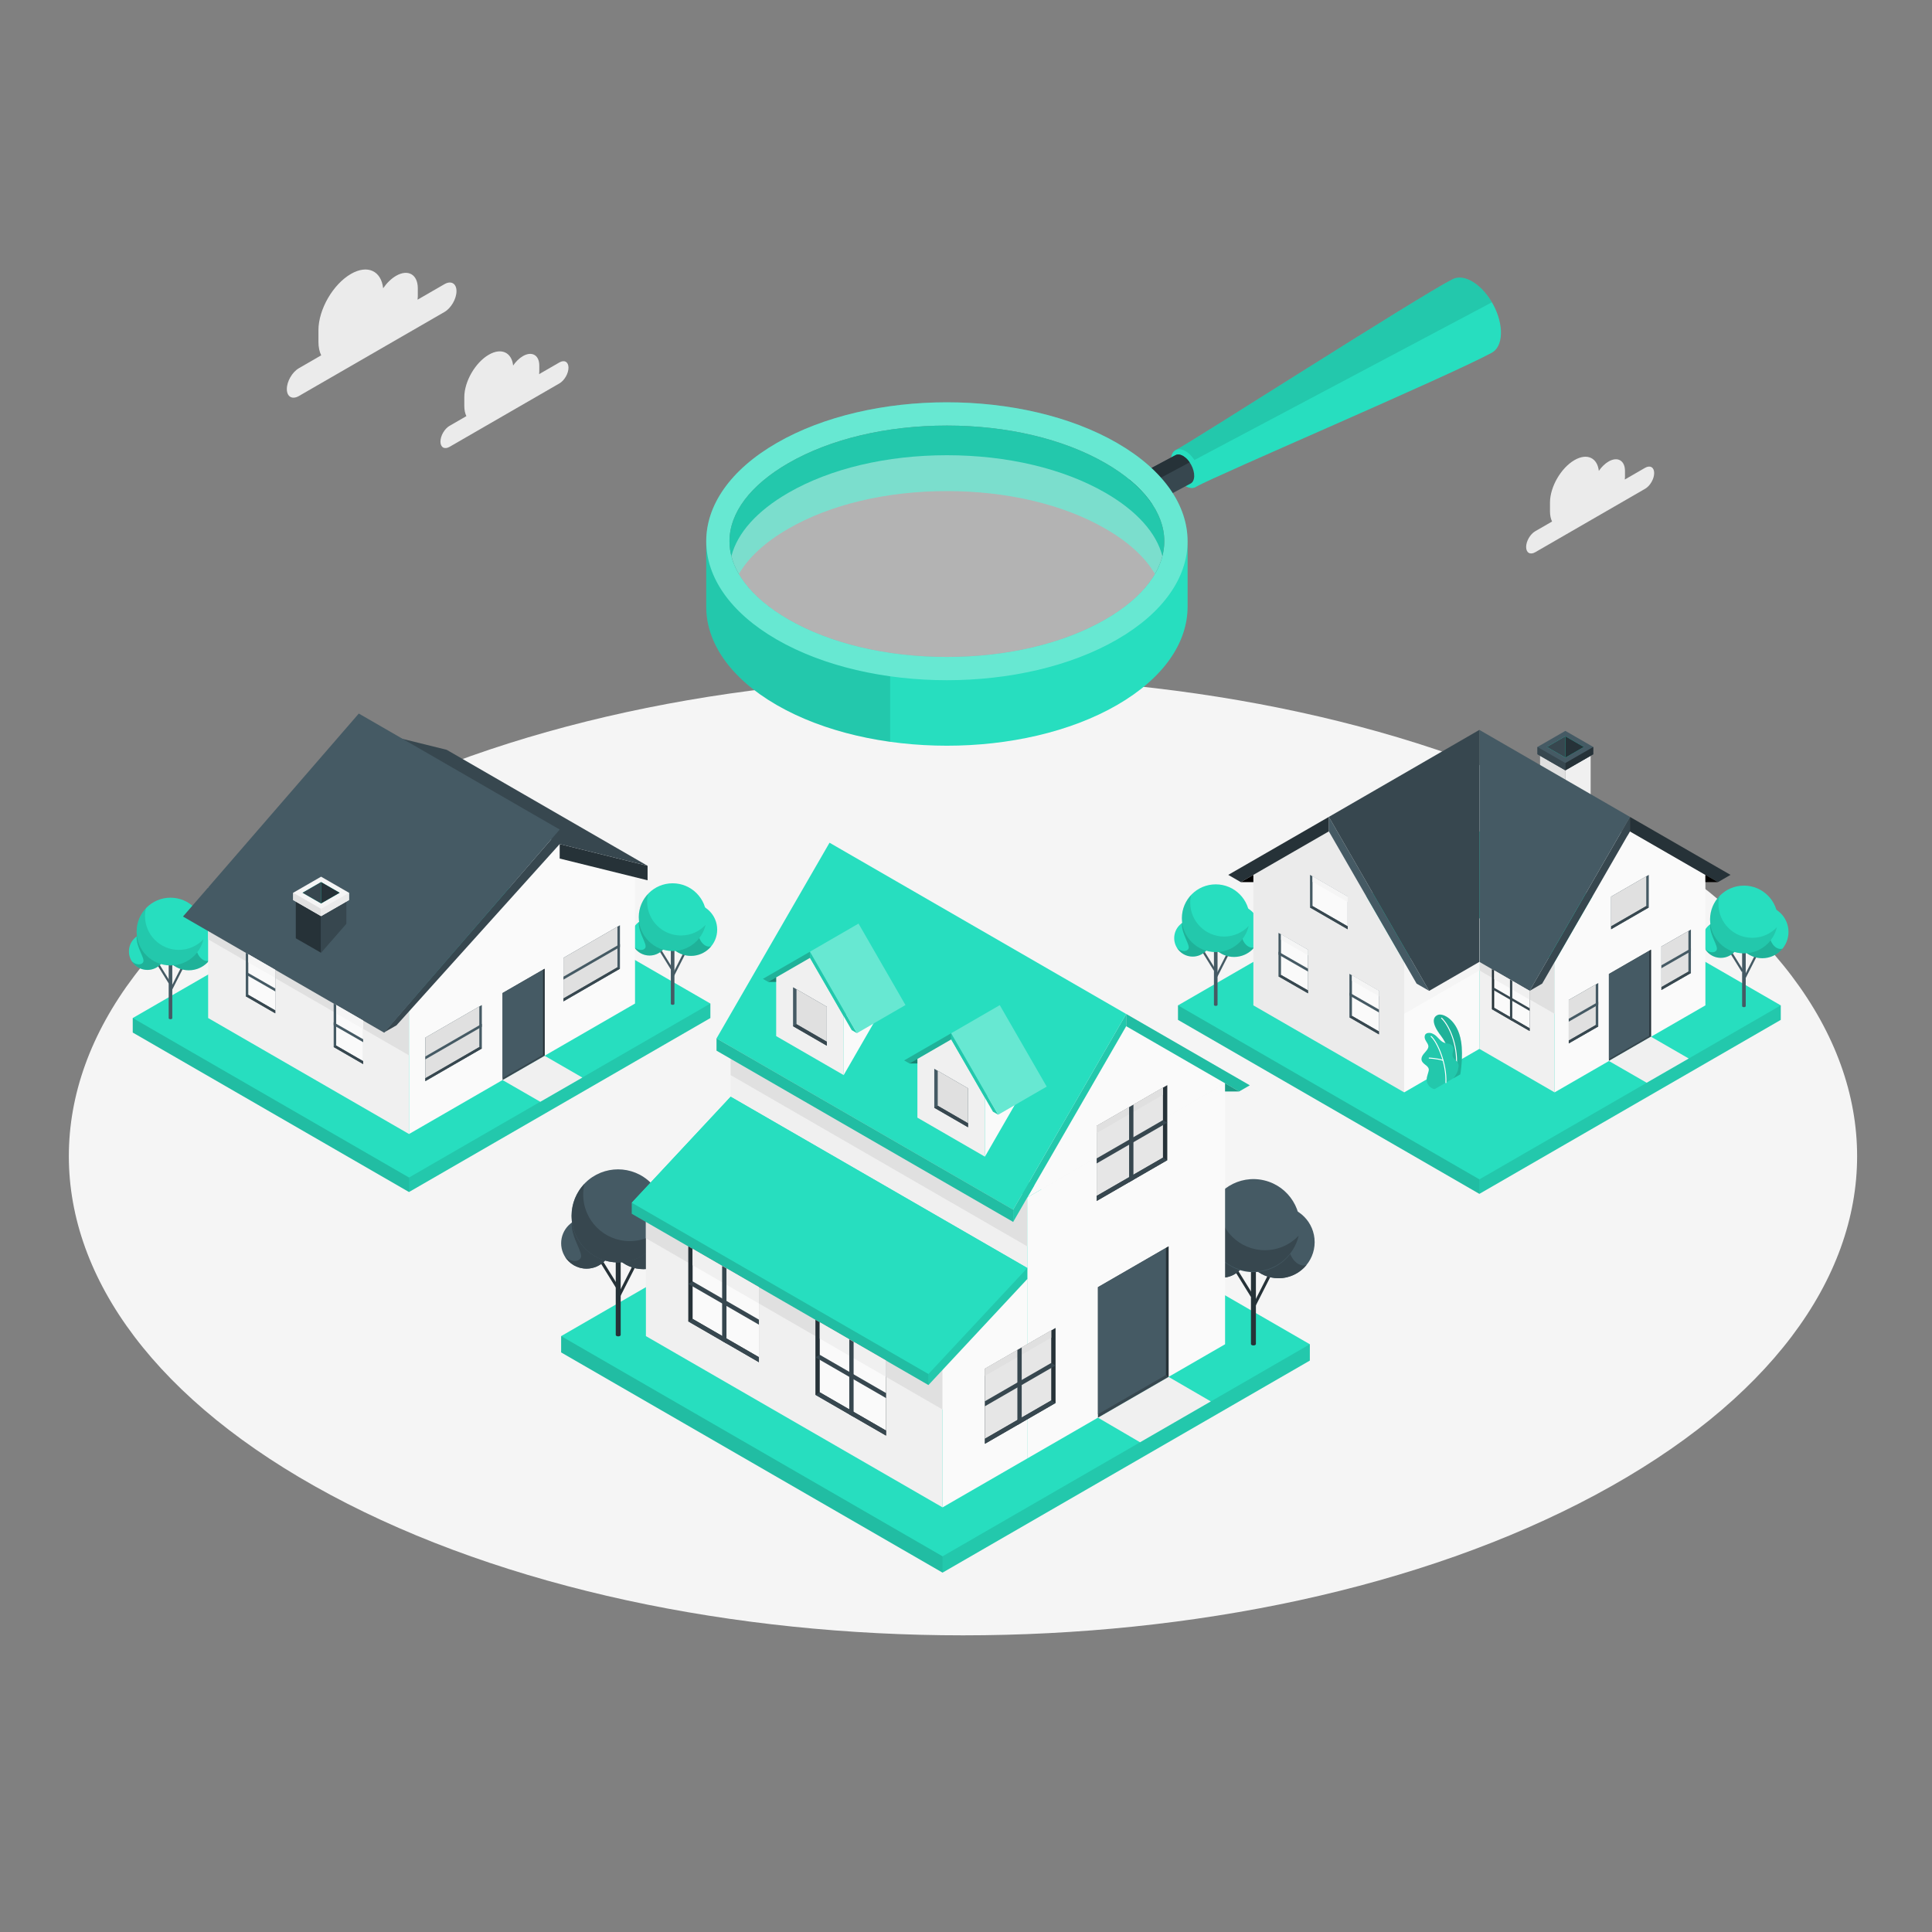 <?xml version="1.0" encoding="utf-8"?>
<!-- Generator: Adobe Illustrator 27.5.0, SVG Export Plug-In . SVG Version: 6.00 Build 0)  -->
<svg version="1.1" xmlns="http://www.w3.org/2000/svg" xmlns:xlink="http://www.w3.org/1999/xlink" x="0px" y="0px"
	 viewBox="0 0 500 500" style="enable-background:new 0 0 500 500;" xml:space="preserve">
<rect x="0" y="0" width="500" height="500" fill="#808080" stroke="none"/>
<g id="Floor">
	<path id="Floor_2_" style="fill:#F5F5F5;" d="M85.594,386.905c90.368,48.426,236.884,48.427,327.251,0.001
		c90.368-48.427,90.368-126.941,0-175.367c-90.368-48.427-236.884-48.427-327.253-0.001
		C-4.775,259.964-4.775,338.479,85.594,386.905z"/>
</g>
<g id="Clouds">
	<g id="Clouds_1_">
		<path id="XMLID_623_" style="fill:#EBEBEB;" d="M115.021,73.543l-6.952,4.014c0.035-0.311,0.059-0.619,0.059-0.92v-2.014
			c0-3.584-2.516-5.037-5.62-3.245c-1.257,0.726-2.413,1.876-3.349,3.221c-0.508-4.507-4.044-6.185-8.338-3.706
			c-4.643,2.681-8.408,9.201-8.408,14.563v3.013c0,1.389,0.257,2.558,0.712,3.49l-5.774,3.334c-1.722,0.994-3.117,3.411-3.117,5.399
			c0,1.988,1.396,2.794,3.117,1.8l37.671-21.749c1.722-0.994,3.117-3.411,3.117-5.399C118.139,73.355,116.743,72.549,115.021,73.543
			z"/>
		<path id="XMLID_616_" style="fill:#EBEBEB;" d="M144.771,93.798l-5.246,3.029c0.026-0.234,0.044-0.467,0.044-0.695v-1.52
			c0-2.705-1.899-3.801-4.241-2.449c-0.949,0.548-1.821,1.415-2.528,2.431c-0.384-3.401-3.052-4.668-6.293-2.797
			c-3.504,2.023-6.345,6.944-6.345,10.99v2.274c0,1.048,0.194,1.931,0.537,2.634l-4.358,2.516c-1.299,0.75-2.353,2.575-2.353,4.075
			c0,1.5,1.053,2.108,2.353,1.358l28.431-16.414c1.299-0.75,2.353-2.575,2.353-4.075C147.124,93.656,146.07,93.048,144.771,93.798z"
			/>
		<path id="XMLID_608_" style="fill:#EBEBEB;" d="M425.746,121.07l-5.246,3.029c0.026-0.234,0.044-0.467,0.044-0.694v-1.52
			c0-2.705-1.899-3.801-4.241-2.449c-0.949,0.548-1.821,1.415-2.528,2.431c-0.384-3.401-3.052-4.668-6.293-2.797
			c-3.504,2.023-6.345,6.944-6.345,10.99v2.274c0,1.048,0.194,1.931,0.537,2.634l-4.358,2.516c-1.299,0.75-2.353,2.575-2.353,4.075
			c0,1.5,1.053,2.109,2.353,1.358l28.431-16.414c1.299-0.75,2.353-2.575,2.353-4.075C428.098,120.928,427.045,120.32,425.746,121.07
			z"/>
	</g>
</g>
<g id="Houses">
	<g id="House_1_">
		<g id="XMLID_168_">
			<polygon id="XMLID_176_" style="fill:#27DEBF;" points="112.351,218.436 34.357,263.468 34.357,267.22 105.85,308.493 
				183.844,263.468 183.844,259.716 			"/>
			<polyline id="XMLID_172_" style="opacity:0.15;" points="34.357,263.468 105.851,304.741 105.85,308.493 34.357,267.22 
				34.357,263.468 			"/>
			<polygon id="XMLID_171_" style="opacity:0.1;" points="105.851,304.741 183.844,259.716 183.844,263.468 105.85,308.493 			"/>
		</g>
		<g id="XMLID_177_">
			<g id="XMLID_192_">
				
					<rect id="XMLID_193_" x="172.212" y="249.092" transform="matrix(0.453 -0.892 0.892 0.453 -126.237 293.084)" style="fill:#455A64;" width="6.812" height="0.557"/>
			</g>
			<g id="XMLID_190_">
				
					<rect id="XMLID_191_" x="172.177" y="245.44" transform="matrix(0.85 -0.526 0.526 0.85 -104.865 127.941)" style="fill:#455A64;" width="0.557" height="5.713"/>
			</g>
			<path id="XMLID_189_" style="fill:#455A64;" d="M174.542,245.143v14.639c0,0.069-0.046,0.138-0.136,0.19
				c-0.182,0.105-0.477,0.105-0.659,0c-0.091-0.052-0.136-0.121-0.136-0.19v-14.639H174.542z"/>
			<path id="XMLID_188_" style="fill:#27DEBF;" d="M185.609,240.587c0,3.755-3.044,6.798-6.798,6.798
				c-3.755,0-6.798-3.044-6.798-6.798c0-3.755,3.044-6.798,6.798-6.798C182.565,233.789,185.609,236.833,185.609,240.587z"/>
			<path id="XMLID_187_" style="opacity:0.2;" d="M180.941,238.849c0.877-2.761,1.811-3.841,1.218-4.178
				c-0.988-0.561-2.131-0.882-3.349-0.882c-3.755,0-6.798,3.044-6.798,6.798c0,3.755,3.044,6.798,6.798,6.798
				c2.111,0,3.997-0.962,5.244-2.472C182.04,245.502,179.804,242.43,180.941,238.849z"/>
			<path id="XMLID_186_" style="fill:#27DEBF;" d="M172.878,242.512c0,2.639-2.139,4.778-4.778,4.778
				c-2.639,0-4.778-2.139-4.778-4.778c0-2.639,2.139-4.778,4.778-4.778C170.739,237.734,172.878,239.873,172.878,242.512z"/>
			<path id="XMLID_185_" style="opacity:0.2;" d="M168.1,237.734c-1.043,0-2.007,0.335-2.792,0.902
				c-0.129,2.918,2.348,5.765,1.656,6.721c-0.698,0.964-2.399,0.369-2.993-0.443c0.828,1.421,2.367,2.376,4.13,2.376
				c2.639,0,4.778-2.139,4.778-4.778C172.878,239.873,170.739,237.734,168.1,237.734z"/>
			<g id="XMLID_182_">
				<circle id="XMLID_184_" style="fill:#27DEBF;" cx="174.076" cy="237.36" r="8.765"/>
			</g>
			<path id="XMLID_178_" style="opacity:0.1;" d="M182.607,239.363c-0.905,3.876-4.38,6.762-8.532,6.762
				c-4.841,0-8.766-3.923-8.766-8.765c0-3.273,1.794-6.127,4.453-7.631c-0.763,0.432-1.454,0.976-2.053,1.608
				c-0.149,0.643-0.232,1.312-0.232,2.001c0,4.841,3.925,8.766,8.765,8.766C178.75,242.105,181.009,241.049,182.607,239.363z"/>
		</g>
		<g id="XMLID_304_">
			<g id="XMLID_620_">
				
					<rect id="XMLID_621_" x="42.259" y="252.817" transform="matrix(0.453 -0.892 0.892 0.453 -200.686 179.247)" style="fill:#455A64;" width="6.812" height="0.557"/>
			</g>
			<g id="XMLID_612_">
				
					<rect id="XMLID_619_" x="42.224" y="249.165" transform="matrix(0.85 -0.526 0.526 0.85 -126.28 60.1)" style="fill:#455A64;" width="0.557" height="5.713"/>
			</g>
			<path id="XMLID_605_" style="fill:#455A64;" d="M44.589,248.868v14.639c0,0.069-0.046,0.138-0.137,0.19
				c-0.182,0.105-0.477,0.105-0.659,0c-0.091-0.053-0.137-0.121-0.137-0.19v-14.639H44.589z"/>
			<path id="XMLID_598_" style="fill:#27DEBF;" d="M55.656,244.312c0,3.755-3.044,6.798-6.798,6.798
				c-3.755,0-6.798-3.044-6.798-6.798c0-3.755,3.044-6.798,6.798-6.798C52.612,237.514,55.656,240.558,55.656,244.312z"/>
			<path id="XMLID_316_" style="opacity:0.2;" d="M50.988,242.574c0.877-2.761,1.811-3.841,1.218-4.178
				c-0.988-0.561-2.131-0.882-3.349-0.882c-3.755,0-6.798,3.044-6.798,6.798c0,3.755,3.044,6.798,6.798,6.798
				c2.111,0,3.997-0.962,5.244-2.472C52.088,249.227,49.851,246.155,50.988,242.574z"/>
			<path id="XMLID_309_" style="fill:#27DEBF;" d="M42.926,246.237c0,2.639-2.139,4.778-4.778,4.778
				c-2.639,0-4.778-2.139-4.778-4.778c0-2.639,2.139-4.778,4.778-4.778C40.787,241.458,42.926,243.598,42.926,246.237z"/>
			<path id="XMLID_308_" style="opacity:0.2;" d="M38.148,241.458c-1.043,0-2.007,0.335-2.792,0.902
				c-0.129,2.918,2.349,5.765,1.656,6.721c-0.698,0.964-2.399,0.369-2.993-0.443c0.828,1.421,2.367,2.376,4.13,2.376
				c2.639,0,4.778-2.139,4.778-4.778C42.926,243.598,40.787,241.458,38.148,241.458z"/>
			<g id="XMLID_306_">
				<circle id="XMLID_307_" style="fill:#27DEBF;" cx="44.123" cy="241.085" r="8.765"/>
			</g>
			<path id="XMLID_305_" style="opacity:0.1;" d="M52.655,243.088c-0.905,3.876-4.38,6.762-8.532,6.762
				c-4.841,0-8.766-3.923-8.766-8.765c0-3.273,1.794-6.127,4.453-7.631c-0.763,0.432-1.454,0.976-2.053,1.609
				c-0.149,0.643-0.232,1.312-0.232,2.001c0,4.841,3.925,8.766,8.765,8.766C48.798,245.829,51.057,244.774,52.655,243.088z"/>
		</g>
		<polygon id="XMLID_138_" style="fill:#F0F0F0;" points="130.054,279.512 140.944,273.232 150.711,278.871 139.826,285.143 		"/>
		<polygon id="XMLID_585_" style="fill:#F0F0F0;" points="53.868,263.466 53.856,229.696 105.856,259.714 105.856,293.485 		"/>
		<polygon id="XMLID_571_" style="fill:#E0E0E0;" points="53.861,243.099 105.856,273.13 105.856,259.714 53.856,229.696 		"/>
		<polygon id="XMLID_584_" style="fill:#FAFAFA;" points="164.344,259.714 164.344,226.885 144.842,222.188 144.84,218.438 
			105.856,259.714 105.856,293.485 		"/>
		<polygon id="XMLID_597_" style="fill:#263238;" points="144.843,218.438 144.843,222.188 167.593,227.819 167.593,224.069 		"/>
		<polygon id="XMLID_563_" style="fill:#37474F;" points="115.604,194.05 167.593,224.069 144.843,218.438 92.854,188.419 		"/>
		<g id="XMLID_581_">
			<polygon id="XMLID_583_" style="fill:#37474F;" points="102.601,265.363 144.852,218.438 144.852,214.686 99.346,267.219 			"/>
		</g>
		<polygon id="XMLID_580_" style="fill:#455A64;" points="92.857,184.667 144.852,214.686 99.43,267.267 47.357,237.2 		"/>
		<g id="XMLID_11_">
			<polygon id="XMLID_1380_" style="fill:#263238;" points="76.553,233.314 83.097,237.092 83.097,246.581 76.553,242.828 			"/>
			<polygon id="XMLID_1357_" style="fill:#37474F;" points="83.097,237.092 89.641,233.314 89.641,239.079 83.097,246.581 			"/>
			<polygon id="XMLID_1356_" style="fill:#F5F5F5;" points="83.097,226.885 75.873,231.046 75.873,232.935 83.097,237.092 
				90.321,232.935 90.321,231.046 			"/>
			<polygon id="XMLID_1352_" style="fill:#E0E0E0;" points="75.873,232.935 83.097,237.092 83.097,235.203 75.873,231.046 			"/>
			<polygon id="XMLID_1254_" style="fill:#EBEBEB;" points="90.321,232.935 83.097,237.092 83.097,235.203 90.321,231.046 			"/>
			<polygon id="XMLID_1093_" style="fill:#27DEBF;" points="78.295,231.046 83.097,228.279 87.899,231.046 83.097,233.809 			"/>
			<polygon id="XMLID_1092_" style="fill:#37474F;" points="83.097,228.279 83.097,233.809 78.295,231.046 			"/>
			<polygon id="XMLID_1091_" style="fill:#263238;" points="83.097,228.279 87.899,231.046 83.097,233.809 			"/>
		</g>
		<g id="XMLID_562_">
			<g id="XMLID_570_">
				<polygon id="XMLID_574_" style="fill:#455A64;" points="110.073,268.541 124.696,260.099 124.696,271.356 110.073,279.798 				
					"/>
				<polygon id="XMLID_573_" style="fill:#E0E0E0;" points="124.045,270.978 124.045,260.475 110.073,268.541 110.073,279.045 				
					"/>
				<polygon id="XMLID_572_" style="fill:#37474F;" points="124.696,271.356 124.045,270.978 110.073,279.045 110.073,279.798 				
					"/>
			</g>
			<polygon id="XMLID_561_" style="fill:#455A64;" points="110.073,274.17 124.696,265.727 124.696,264.971 110.073,273.414 			"/>
		</g>
		<g id="XMLID_564_">
			<g id="XMLID_577_">
				<polygon id="XMLID_596_" style="fill:#455A64;" points="145.819,247.894 160.442,239.451 160.442,250.708 145.819,259.151 				
					"/>
				<polygon id="XMLID_595_" style="fill:#E0E0E0;" points="159.791,250.331 159.791,239.827 145.819,247.894 145.819,258.398 				
					"/>
				<polygon id="XMLID_579_" style="fill:#37474F;" points="160.442,250.708 159.791,250.331 145.819,258.398 145.819,259.151 				
					"/>
			</g>
			<polygon id="XMLID_565_" style="fill:#455A64;" points="145.819,253.522 160.442,245.079 160.442,244.323 145.819,252.766 			"/>
		</g>
		<g id="XMLID_440_">
			<polygon id="XMLID_576_" style="fill:#37474F;" points="130.054,279.512 130.054,256.998 140.945,250.718 140.945,273.232 			"/>
			<polygon id="XMLID_575_" style="fill:#455A64;" points="140.56,272.941 140.56,250.939 130.054,256.998 130.054,278.999 			"/>
			<polygon id="XMLID_535_" style="fill:#263238;" points="140.945,250.718 140.56,250.939 140.56,272.941 140.945,273.232 			"/>
		</g>
		<g id="XMLID_429_">
			<g id="XMLID_431_">
				<polygon id="XMLID_438_" style="fill:#455A64;" points="93.99,264.126 86.353,259.716 86.353,270.971 93.99,275.383 				"/>
				<polygon id="XMLID_437_" style="fill:#FAFAFA;" points="87.004,270.594 87.004,260.092 93.99,264.126 93.99,274.629 				"/>
				<polygon id="XMLID_434_" style="fill:#37474F;" points="86.353,270.971 87.004,270.594 93.99,274.629 93.99,275.383 				"/>
				<polygon id="XMLID_433_" style="fill:#455A64;" points="93.99,269.716 86.352,265.336 86.352,264.58 93.99,268.96 				"/>
			</g>
			<polygon id="XMLID_430_" style="fill:#F5F5F5;" points="87.004,260.092 93.99,264.126 93.99,266.297 87.004,262.29 			"/>
		</g>
		<g id="XMLID_445_">
			<g id="XMLID_560_">
				<polygon id="XMLID_569_" style="fill:#455A64;" points="71.242,250.99 63.605,246.581 63.605,257.836 71.243,262.247 				"/>
				<polygon id="XMLID_568_" style="fill:#FAFAFA;" points="64.256,257.459 64.256,246.957 71.242,250.99 71.242,261.494 				"/>
				<polygon id="XMLID_567_" style="fill:#37474F;" points="63.605,257.836 64.256,257.459 71.242,261.494 71.243,262.247 				"/>
				<polygon id="XMLID_566_" style="fill:#455A64;" points="71.242,256.581 63.605,252.201 63.605,251.445 71.242,255.825 				"/>
			</g>
			<polygon id="XMLID_470_" style="fill:#F5F5F5;" points="64.256,246.957 71.242,250.99 71.242,253.075 64.256,249.069 			"/>
		</g>
	</g>
	<g id="House_2_">
		<g id="XMLID_358_">
			<polygon id="XMLID_361_" style="fill:#27DEBF;" points="382.862,215.158 304.867,260.189 304.868,263.941 382.864,308.97 
				460.858,263.944 460.858,260.192 			"/>
			<polyline id="XMLID_360_" style="opacity:0.15;" points="304.867,260.189 382.865,305.218 382.864,308.97 304.868,263.941 
				304.867,260.189 			"/>
			<polygon id="XMLID_359_" style="opacity:0.1;" points="382.865,305.218 460.858,260.192 460.858,263.944 382.864,308.97 			"/>
		</g>
		<g id="XMLID_364_">
			<g id="XMLID_378_">
				
					<rect id="XMLID_379_" x="449.465" y="249.693" transform="matrix(0.453 -0.892 0.892 0.453 24.978 540.635)" style="fill:#455A64;" width="6.812" height="0.557"/>
			</g>
			<g id="XMLID_374_">
				
					<rect id="XMLID_375_" x="449.43" y="246.041" transform="matrix(0.85 -0.526 0.526 0.85 -63.672 273.947)" style="fill:#455A64;" width="0.557" height="5.713"/>
			</g>
			<path id="XMLID_372_" style="fill:#455A64;" d="M451.794,245.744v14.639c0,0.069-0.046,0.138-0.137,0.19
				c-0.182,0.105-0.477,0.105-0.659,0c-0.091-0.052-0.137-0.121-0.137-0.19v-14.639H451.794z"/>
			<path id="XMLID_371_" style="fill:#27DEBF;" d="M462.862,241.188c0,3.755-3.044,6.798-6.798,6.798
				c-3.755,0-6.798-3.044-6.798-6.798c0-3.755,3.044-6.798,6.798-6.798C459.818,234.39,462.862,237.433,462.862,241.188z"/>
			<path id="XMLID_370_" style="opacity:0.2;" d="M458.194,239.449c0.877-2.761,1.811-3.841,1.218-4.178
				c-0.988-0.561-2.131-0.882-3.349-0.882c-3.755,0-6.798,3.044-6.798,6.798c0,3.755,3.044,6.798,6.798,6.798
				c2.111,0,3.997-0.962,5.244-2.472C459.293,246.102,457.057,243.03,458.194,239.449z"/>
			<path id="XMLID_369_" style="fill:#27DEBF;" d="M450.132,243.112c0,2.639-2.139,4.778-4.778,4.778s-4.778-2.139-4.778-4.778
				c0-2.639,2.139-4.778,4.778-4.778S450.132,240.473,450.132,243.112z"/>
			<path id="XMLID_368_" style="opacity:0.2;" d="M445.353,238.334c-1.043,0-2.007,0.335-2.792,0.902
				c-0.129,2.918,2.348,5.765,1.656,6.721c-0.698,0.964-2.399,0.369-2.993-0.443c0.828,1.421,2.367,2.376,4.13,2.376
				c2.639,0,4.778-2.139,4.778-4.778C450.132,240.473,447.992,238.334,445.353,238.334z"/>
			<g id="XMLID_366_">
				<circle id="XMLID_367_" style="fill:#27DEBF;" cx="451.328" cy="237.961" r="8.765"/>
			</g>
			<path id="XMLID_365_" style="opacity:0.1;" d="M459.86,239.963c-0.905,3.876-4.38,6.762-8.532,6.762
				c-4.841,0-8.766-3.923-8.766-8.765c0-3.273,1.794-6.127,4.453-7.631c-0.763,0.432-1.454,0.976-2.053,1.609
				c-0.149,0.643-0.232,1.312-0.232,2.001c0,4.841,3.925,8.766,8.765,8.766C456.003,242.705,458.262,241.65,459.86,239.963z"/>
		</g>
		<g id="XMLID_382_">
			<g id="XMLID_422_">
				
					<rect id="XMLID_423_" x="312.771" y="249.365" transform="matrix(0.453 -0.892 0.892 0.453 -49.547 418.567)" style="fill:#455A64;" width="6.812" height="0.557"/>
			</g>
			<g id="XMLID_391_">
				
					<rect id="XMLID_392_" x="312.736" y="245.713" transform="matrix(0.85 -0.526 0.526 0.85 -83.964 201.954)" style="fill:#455A64;" width="0.557" height="5.713"/>
			</g>
			<path id="XMLID_390_" style="fill:#455A64;" d="M315.1,245.416v14.639c0,0.069-0.046,0.138-0.137,0.19
				c-0.182,0.105-0.477,0.105-0.659,0c-0.091-0.052-0.136-0.121-0.136-0.19v-14.639H315.1z"/>
			<path id="XMLID_389_" style="fill:#27DEBF;" d="M326.168,240.86c0,3.755-3.044,6.798-6.798,6.798
				c-3.755,0-6.798-3.044-6.798-6.798c0-3.755,3.044-6.798,6.798-6.798C323.124,234.062,326.168,237.105,326.168,240.86z"/>
			<path id="XMLID_388_" style="opacity:0.2;" d="M321.5,239.122c0.877-2.761,1.811-3.841,1.218-4.178
				c-0.988-0.561-2.131-0.882-3.349-0.882c-3.755,0-6.798,3.044-6.798,6.798c0,3.755,3.044,6.798,6.798,6.798
				c2.111,0,3.997-0.962,5.244-2.472C322.599,245.775,320.363,242.702,321.5,239.122z"/>
			<path id="XMLID_387_" style="fill:#27DEBF;" d="M313.438,242.784c0,2.639-2.139,4.778-4.778,4.778s-4.778-2.139-4.778-4.778
				c0-2.639,2.139-4.778,4.778-4.778S313.438,240.145,313.438,242.784z"/>
			<path id="XMLID_386_" style="opacity:0.2;" d="M308.659,238.006c-1.043,0-2.007,0.335-2.792,0.902
				c-0.129,2.918,2.349,5.765,1.656,6.721c-0.698,0.964-2.399,0.369-2.993-0.443c0.828,1.421,2.367,2.376,4.13,2.376
				c2.639,0,4.778-2.139,4.778-4.778C313.438,240.145,311.298,238.006,308.659,238.006z"/>
			<g id="XMLID_384_">
				<circle id="XMLID_385_" style="fill:#27DEBF;" cx="314.634" cy="237.633" r="8.765"/>
			</g>
			<path id="XMLID_383_" style="opacity:0.1;" d="M323.166,239.635c-0.905,3.876-4.38,6.762-8.532,6.762
				c-4.841,0-8.766-3.923-8.766-8.765c0-3.273,1.794-6.127,4.453-7.631c-0.763,0.432-1.454,0.976-2.053,1.609
				c-0.149,0.643-0.232,1.312-0.232,2.001c0,4.841,3.925,8.766,8.765,8.766C319.309,242.377,321.568,241.322,323.166,239.635z"/>
		</g>
		<g id="XMLID_1777_">
			<polygon id="XMLID_1774_" style="fill:#E0E0E0;" points="398.569,195.581 405.113,199.359 405.113,206.916 398.57,203.138 			"/>
			<polygon id="XMLID_1775_" style="fill:#F0F0F0;" points="405.113,199.359 411.657,195.581 411.657,210.693 405.113,206.916 			
				"/>
			<polygon id="XMLID_1784_" style="fill:#455A64;" points="405.113,189.152 397.889,193.313 397.889,195.202 405.113,199.359 
				412.337,195.202 412.337,193.313 			"/>
			<polygon id="XMLID_1776_" style="fill:#37474F;" points="397.89,195.202 405.113,199.359 405.113,197.47 397.89,193.313 			"/>
			<polygon id="XMLID_1778_" style="fill:#263238;" points="412.337,195.202 405.113,199.359 405.113,197.47 412.337,193.313 			"/>
			<polygon id="XMLID_1780_" style="fill:#27DEBF;" points="400.311,193.313 405.113,190.546 409.915,193.313 405.113,196.077 			
				"/>
			<polygon id="XMLID_1781_" style="fill:#37474F;" points="405.113,190.546 405.113,196.077 400.311,193.313 			"/>
			<polygon id="XMLID_1782_" style="fill:#263238;" points="405.113,190.546 409.915,193.313 405.113,196.077 			"/>
		</g>
		<g id="XMLID_113_">
			<polygon id="XMLID_632_" style="fill:#F0F0F0;" points="382.865,271.446 382.864,237.675 402.327,248.932 402.327,282.704 			"/>
			<polygon id="XMLID_125_" style="fill:#E0E0E0;" points="382.864,237.675 402.327,248.932 402.327,262.382 382.864,251.146 			"/>
			<polygon id="XMLID_629_" style="fill:#FAFAFA;" points="441.358,260.189 441.358,226.418 421.825,215.161 402.327,248.932 
				402.327,282.704 			"/>
			<g id="XMLID_624_">
				<polygon id="XMLID_627_" style="fill:#37474F;" points="399.113,254.561 421.825,215.161 421.825,211.409 395.863,256.437 				
					"/>
			</g>
			<polygon id="XMLID_618_" style="fill:#455A64;" points="382.864,188.895 421.825,211.409 395.863,256.437 382.865,248.932 			"/>
			<g id="XMLID_615_">
				<polygon id="XMLID_617_" style="fill:#263238;" points="421.825,215.161 444.607,228.294 447.857,226.418 421.825,211.409 				
					"/>
			</g>
			<g id="XMLID_599_">
				<polygon id="XMLID_610_" style="fill:#455A64;" points="429.972,244.95 437.609,240.57 437.609,251.827 429.972,256.207 				"/>
				<polygon id="XMLID_609_" style="fill:#E0E0E0;" points="436.958,251.45 436.958,240.946 429.972,244.95 429.972,255.454 				"/>
				<polygon id="XMLID_600_" style="fill:#37474F;" points="437.609,251.827 436.958,251.45 429.972,255.454 429.972,256.207 				
					"/>
				<polygon id="XMLID_590_" style="fill:#455A64;" points="429.972,250.579 437.609,246.199 437.609,245.443 429.972,249.822 				
					"/>
			</g>
			<g id="XMLID_1786_">
				<polygon id="XMLID_1806_" style="fill:#455A64;" points="405.994,258.778 413.631,254.398 413.631,265.655 405.994,270.035 				
					"/>
				<polygon id="XMLID_1789_" style="fill:#E0E0E0;" points="412.98,265.277 412.98,254.774 405.994,258.778 405.994,269.281 				
					"/>
				<polygon id="XMLID_1788_" style="fill:#37474F;" points="413.631,265.655 412.98,265.277 405.994,269.281 405.994,270.035 				
					"/>
				<polygon id="XMLID_1787_" style="fill:#455A64;" points="405.994,264.406 413.631,260.026 413.631,259.27 405.994,263.65 				
					"/>
			</g>
			<g id="XMLID_591_">
				<polygon id="XMLID_594_" style="fill:#455A64;" points="416.951,232.047 426.699,226.418 426.699,234.861 416.951,240.49 				
					"/>
				<polygon id="XMLID_593_" style="fill:#E0E0E0;" points="426.048,234.484 426.048,226.794 416.951,232.047 416.951,239.737 				
					"/>
				<polygon id="XMLID_592_" style="fill:#37474F;" points="426.699,234.861 426.048,234.484 416.951,239.737 416.951,240.49 				
					"/>
			</g>
			<polygon id="XMLID_589_" points="444.607,228.294 441.358,228.294 441.358,226.419 			"/>
			<g id="XMLID_1779_">
				<polygon id="XMLID_614_" style="fill:#37474F;" points="416.38,274.581 416.38,252.067 427.271,245.787 427.271,268.302 				"/>
				<polygon id="XMLID_613_" style="fill:#455A64;" points="426.887,268.011 426.887,246.009 416.38,252.067 416.38,274.069 				"/>
				<polygon id="XMLID_587_" style="fill:#263238;" points="427.271,245.787 426.887,246.009 426.887,268.011 427.271,268.302 				
					"/>
			</g>
		</g>
		<g id="XMLID_115_">
			<polygon id="XMLID_166_" style="fill:#FAFAFA;" points="382.864,271.446 382.864,237.675 363.401,248.932 363.401,282.704 			"/>
			<polygon id="XMLID_129_" style="fill:#F5F5F5;" points="382.864,237.675 363.401,248.932 363.401,262.382 382.865,251.146 			"/>
			<polygon id="XMLID_165_" style="fill:#EBEBEB;" points="324.37,260.189 324.37,226.418 343.903,215.161 363.401,248.932 
				363.401,282.704 			"/>
			<g id="XMLID_163_">
				<polygon id="XMLID_164_" style="fill:#455A64;" points="366.616,254.561 343.903,215.161 343.903,211.409 369.865,256.437 				
					"/>
			</g>
			<polygon id="XMLID_161_" style="fill:#37474F;" points="382.864,188.895 343.903,211.409 369.865,256.437 382.863,248.932 			"/>
			<g id="XMLID_159_">
				<polygon id="XMLID_160_" style="fill:#263238;" points="343.903,215.161 321.121,228.294 317.871,226.418 343.903,211.409 				
					"/>
			</g>
			<g id="XMLID_154_">
				<polygon id="XMLID_158_" style="fill:#455A64;" points="338.508,245.807 330.871,241.428 330.871,252.684 338.508,257.065 				
					"/>
				<polygon id="XMLID_157_" style="fill:#FAFAFA;" points="331.522,252.307 331.522,241.803 338.508,245.807 338.508,256.311 				
					"/>
				<polygon id="XMLID_131_" style="fill:#F5F5F5;" points="331.522,241.803 338.508,245.837 338.508,247.231 331.522,243.224 				
					"/>
				<polygon id="XMLID_126_" style="fill:#F5F5F5;" points="349.881,252.403 356.867,256.437 356.867,257.831 349.881,253.824 				
					"/>
				<polygon id="XMLID_156_" style="fill:#37474F;" points="330.871,252.684 331.522,252.307 338.508,256.311 338.508,257.065 				
					"/>
				<polygon id="XMLID_155_" style="fill:#455A64;" points="338.508,251.436 330.87,247.056 330.87,246.3 338.508,250.68 				"/>
			</g>
			<g id="XMLID_140_">
				<polygon id="XMLID_148_" style="fill:#455A64;" points="348.778,232.047 339.029,226.418 339.029,234.861 348.778,240.49 				
					"/>
				<polygon id="XMLID_146_" style="fill:#FAFAFA;" points="339.68,234.484 339.68,226.794 348.778,232.047 348.778,239.737 				"/>
				<polygon id="XMLID_167_" style="fill:#F5F5F5;" points="339.68,226.794 348.778,232.047 348.778,233.44 339.68,228.215 				"/>
				<polygon id="XMLID_144_" style="fill:#37474F;" points="339.029,234.861 339.68,234.484 348.778,239.737 348.778,240.49 				"/>
			</g>
			<polygon id="XMLID_139_" points="321.121,228.294 324.37,228.294 324.37,226.419 			"/>
			<g id="XMLID_426_">
				<g id="XMLID_149_">
					<polygon id="XMLID_153_" style="fill:#455A64;" points="356.867,256.437 349.23,252.027 349.23,263.283 356.867,267.694 					
						"/>
					<polygon id="XMLID_152_" style="fill:#FAFAFA;" points="349.881,262.905 349.881,252.403 356.867,256.437 356.867,266.941 
											"/>
					<polygon id="XMLID_151_" style="fill:#37474F;" points="349.23,263.283 349.881,262.905 356.867,266.941 356.867,267.694 					
						"/>
					<polygon id="XMLID_150_" style="fill:#455A64;" points="356.867,262.027 349.23,257.647 349.23,256.891 356.867,261.271 					
						"/>
				</g>
				<polygon id="XMLID_123_" style="fill:#F5F5F5;" points="349.881,252.403 356.867,256.437 356.867,257.831 349.881,253.824 				
					"/>
			</g>
		</g>
		<g id="XMLID_112_">
			<polygon id="XMLID_122_" style="fill:#263238;" points="395.864,256.438 386.098,250.799 386.098,261.175 395.864,266.813 			"/>
			<polygon id="XMLID_121_" style="fill:#FAFAFA;" points="386.698,260.827 386.698,251.146 395.864,256.438 395.864,266.119 			"/>
			<polygon id="XMLID_120_" style="fill:#F0F0F0;" points="386.698,251.146 386.698,253.403 395.864,258.696 395.864,256.438 			"/>
			<polygon id="XMLID_119_" style="fill:#37474F;" points="386.098,261.175 386.698,260.827 395.864,266.119 395.864,266.813 			"/>
			<polygon id="XMLID_116_" style="fill:#37474F;" points="386.098,255.987 386.698,255.639 395.864,260.931 395.864,261.626 			"/>
			<polygon id="XMLID_114_" style="fill:#37474F;" points="390.779,263.877 391.379,264.224 391.379,253.848 390.779,253.502 			"/>
		</g>
		<g id="Plants_2_">
			<g id="XMLID_330_">
				<g id="XMLID_335_">
					<path id="XMLID_336_" style="fill:#27DEBF;" d="M376.189,279.038l1.73-0.989c0,0,0.83-4.574,0.209-8.506
						c-0.873-5.528-4.637-7.435-6.004-6.885s-1.688,2.187,0.78,5.381C374.362,269.924,376.235,273.908,376.189,279.038z"/>
				</g>
				<g id="XMLID_333_" style="opacity:0.2;">
					<path id="XMLID_334_" d="M376.189,279.038l1.73-0.989c0,0,0.83-4.574,0.209-8.506c-0.873-5.528-4.637-7.435-6.004-6.885
						s-1.688,2.187,0.78,5.381C374.362,269.924,376.235,273.908,376.189,279.038z"/>
				</g>
				<g id="XMLID_331_">
					<path id="XMLID_332_" style="fill:#FFFFFF;" d="M376.816,276.843c-0.006,0-0.011,0-0.017-0.001
						c-0.067-0.009-0.115-0.072-0.105-0.139c0.715-5.175-1.366-10.846-3.704-13.131c-0.049-0.047-0.05-0.126-0.002-0.174
						c0.048-0.048,0.126-0.05,0.174-0.002c2.381,2.327,4.502,8.089,3.776,13.341C376.929,276.798,376.876,276.843,376.816,276.843z"
						/>
				</g>
			</g>
			<g id="XMLID_323_">
				<g id="XMLID_328_">
					<path id="XMLID_329_" style="fill:#27DEBF;" d="M371.387,281.812c-0.273,0.157-0.837-0.186-1.053-0.331
						c-0.37-0.248-0.669-0.599-0.868-0.996c-0.231-0.462-0.29-0.957-0.217-1.469c0.038-0.265,0.112-0.523,0.186-0.781
						c0.073-0.253,0.145-0.505,0.218-0.758c0.072-0.249,0.144-0.507,0.111-0.765c-0.066-0.518-0.526-0.882-0.945-1.195
						c-0.463-0.346-0.944-0.804-0.942-1.428c0.002-0.482,0.251-0.929,0.55-1.307c0.298-0.378,0.653-0.712,0.922-1.111
						c0.194-0.287,0.346-0.625,0.314-0.97c-0.02-0.215-0.108-0.417-0.211-0.606c-0.22-0.406-0.511-0.779-0.663-1.215
						c-0.152-0.437-0.13-0.98,0.21-1.292c0.28-0.257,0.695-0.292,1.074-0.267c0.35,0.023,0.692,0.181,0.999,0.352
						c0.991,0.551,1.556,1.724,2.608,2.148c0.406,0.164,0.85,0.199,1.273,0.311c0.423,0.112,0.854,0.328,1.049,0.719
						c0.386,0.771-0.33,1.721-0.059,2.539c0.24,0.724,0.944,1.001,1.339,1.654c0.173,0.285,0.213,0.616,0.185,0.948
						c-0.047,0.563-0.13,0.976-0.4,1.602c-0.223,0.517-0.879,1.443-0.879,1.443C376.172,279.055,371.429,281.788,371.387,281.812z"
						/>
				</g>
				<g id="XMLID_362_" style="opacity:0.1;">
					<path id="XMLID_363_" d="M371.387,281.812c-0.273,0.157-0.837-0.186-1.053-0.331c-0.37-0.248-0.669-0.599-0.868-0.996
						c-0.231-0.462-0.29-0.957-0.217-1.469c0.038-0.265,0.112-0.523,0.186-0.781c0.073-0.253,0.145-0.505,0.218-0.758
						c0.072-0.249,0.144-0.507,0.111-0.765c-0.066-0.518-0.526-0.882-0.945-1.195c-0.463-0.346-0.944-0.804-0.942-1.428
						c0.002-0.482,0.251-0.929,0.55-1.307c0.298-0.378,0.653-0.712,0.922-1.111c0.194-0.287,0.346-0.625,0.314-0.97
						c-0.02-0.215-0.108-0.417-0.211-0.606c-0.22-0.406-0.511-0.779-0.663-1.215c-0.152-0.437-0.13-0.98,0.21-1.292
						c0.28-0.257,0.695-0.292,1.074-0.267c0.35,0.023,0.692,0.181,0.999,0.352c0.991,0.551,1.556,1.724,2.608,2.148
						c0.406,0.164,0.85,0.199,1.273,0.311c0.423,0.112,0.854,0.328,1.049,0.719c0.386,0.771-0.33,1.721-0.059,2.539
						c0.24,0.724,0.944,1.001,1.339,1.654c0.173,0.285,0.213,0.616,0.185,0.948c-0.047,0.563-0.13,0.976-0.4,1.602
						c-0.223,0.517-0.879,1.443-0.879,1.443C376.172,279.055,371.429,281.788,371.387,281.812z"/>
				</g>
				<g id="XMLID_326_">
					<path id="XMLID_327_" style="fill:#FFFFFF;" d="M374.196,280.315c-0.002,0-0.003,0-0.003,0c-0.07-0.003-0.123-0.06-0.12-0.128
						c0.204-4.899-2.104-10.307-3.783-11.878c-0.05-0.047-0.052-0.125-0.006-0.174c0.047-0.05,0.125-0.052,0.174-0.006
						c1.712,1.603,4.067,7.101,3.861,12.068C374.317,280.264,374.262,280.315,374.196,280.315z"/>
				</g>
				<g id="XMLID_324_">
					<path id="XMLID_325_" style="fill:#FFFFFF;" d="M373.462,274.528c-0.012,0-0.024-0.002-0.036-0.005
						c-1.574-0.487-3.535-0.572-3.555-0.573c-0.068-0.003-0.121-0.06-0.118-0.128c0.003-0.068,0.054-0.122,0.128-0.118
						c0.02,0.001,2.013,0.088,3.617,0.584c0.065,0.02,0.102,0.089,0.082,0.154C373.564,274.494,373.515,274.528,373.462,274.528z"/>
				</g>
			</g>
		</g>
		<polygon id="XMLID_380_" style="fill:#F0F0F0;" points="416.38,274.581 427.271,268.302 437.038,273.94 426.152,280.212 		"/>
	</g>
	<g id="XMLID_70_">
		<g id="XMLID_69_">
			<polygon id="XMLID_65_" style="fill:#27DEBF;" points="240.275,290.897 145.224,345.782 145.224,350.003 243.932,406.992 
				338.984,352.114 338.984,347.893 			"/>
			<polyline id="XMLID_425_" style="fill:#F0F0F0;" points="284.146,366.889 295.047,373.26 313.36,362.687 302.425,356.336 
				284.146,366.889 			"/>
			<polyline id="XMLID_67_" style="opacity:0.15;" points="145.224,345.782 243.933,402.771 243.932,406.992 145.224,350.003 
				145.224,345.782 			"/>
			<polygon id="XMLID_68_" style="opacity:0.1;" points="243.933,402.771 338.984,347.893 338.984,352.114 243.932,406.992 			"/>
		</g>
		<g id="XMLID_18337_">
			<g id="XMLID_18311_">
				
					<rect id="XMLID_18317_" x="321.827" y="333.146" transform="matrix(0.453 -0.892 0.892 0.453 -118.673 473.753)" style="fill:#263238;" width="9.357" height="0.765"/>
			</g>
			<g id="XMLID_18307_">
				
					<rect id="XMLID_18310_" x="321.779" y="328.129" transform="matrix(0.85 -0.526 0.526 0.85 -126.534 219.271)" style="fill:#263238;" width="0.765" height="7.847"/>
			</g>
			<path id="XMLID_18306_" style="fill:#263238;" d="M325.027,327.722v20.109c0,0.095-0.063,0.189-0.188,0.261
				c-0.25,0.144-0.655,0.144-0.905,0c-0.125-0.072-0.188-0.167-0.188-0.261v-20.109H325.027z"/>
			<circle id="XMLID_18305_" style="fill:#455A64;" cx="330.891" cy="321.463" r="9.339"/>
			<path id="XMLID_18302_" style="fill:#37474F;" d="M333.818,319.075c1.204-3.793,2.488-5.276,1.673-5.738
				c-1.358-0.771-2.927-1.212-4.601-1.212c-5.158,0-9.338,4.181-9.338,9.339s4.181,9.339,9.338,9.339c2.9,0,5.491-1.322,7.204-3.396
				C335.328,328.214,332.256,323.994,333.818,319.075z"/>
			<circle id="XMLID_18301_" style="fill:#455A64;" cx="316.179" cy="324.107" r="6.563"/>
			<path id="XMLID_18300_" style="fill:#37474F;" d="M316.179,317.543c-1.432,0-2.757,0.46-3.836,1.239
				c-0.178,4.009,3.226,7.919,2.275,9.233c-0.959,1.324-3.295,0.507-4.112-0.609c1.137,1.951,3.251,3.264,5.673,3.264
				c3.625,0,6.563-2.938,6.563-6.563C322.742,320.482,319.804,317.543,316.179,317.543z"/>
			<g id="XMLID_18298_">
				
					<ellipse id="XMLID_18299_" transform="matrix(0.23 -0.973 0.973 0.23 -58.691 559.9)" style="fill:#455A64;" cx="324.387" cy="317.03" rx="12.04" ry="12.04"/>
			</g>
			<path id="XMLID_18282_" style="fill:#37474F;" d="M336.107,319.781c-1.243,5.324-6.017,9.289-11.72,9.289
				c-6.65,0-12.041-5.389-12.041-12.039c0-4.496,2.465-8.416,6.117-10.483c-1.048,0.594-1.998,1.341-2.821,2.21
				c-0.205,0.883-0.318,1.802-0.318,2.749c0,6.65,5.391,12.041,12.039,12.041C330.808,323.547,333.911,322.098,336.107,319.781z"/>
		</g>
		<g id="XMLID_71_">
			<g id="XMLID_110_">
				
					<rect id="XMLID_111_" x="157.434" y="330.797" transform="matrix(0.453 -0.892 0.892 0.453 -206.577 325.828)" style="fill:#263238;" width="9.357" height="0.765"/>
			</g>
			<g id="XMLID_108_">
				
					<rect id="XMLID_109_" x="157.386" y="325.781" transform="matrix(0.85 -0.526 0.526 0.85 -149.909 132.397)" style="fill:#263238;" width="0.765" height="7.847"/>
			</g>
			<path id="XMLID_107_" style="fill:#263238;" d="M160.635,325.373v20.109c0,0.095-0.063,0.189-0.188,0.261
				c-0.25,0.144-0.655,0.144-0.905,0c-0.125-0.072-0.188-0.167-0.188-0.261v-20.109H160.635z"/>
			<circle id="XMLID_106_" style="fill:#455A64;" cx="166.498" cy="319.115" r="9.339"/>
			<path id="XMLID_105_" style="fill:#37474F;" d="M169.425,316.727c1.204-3.793,2.488-5.276,1.673-5.738
				c-1.358-0.771-2.927-1.212-4.601-1.212c-5.158,0-9.339,4.181-9.339,9.339s4.181,9.339,9.339,9.339c2.9,0,5.491-1.322,7.204-3.396
				C170.935,325.866,167.863,321.646,169.425,316.727z"/>
			<circle id="XMLID_104_" style="fill:#455A64;" cx="151.787" cy="321.758" r="6.563"/>
			<path id="XMLID_101_" style="fill:#37474F;" d="M151.787,315.195c-1.432,0-2.757,0.46-3.836,1.239
				c-0.178,4.009,3.226,7.919,2.275,9.233c-0.959,1.324-3.295,0.507-4.112-0.609c1.137,1.951,3.251,3.264,5.673,3.264
				c3.625,0,6.563-2.938,6.563-6.563C158.35,318.134,155.412,315.195,151.787,315.195z"/>
			<g id="XMLID_86_">
				
					<ellipse id="XMLID_94_" transform="matrix(0.707 -0.707 0.707 0.707 -175.652 205.301)" style="fill:#455A64;" cx="159.995" cy="314.682" rx="12.04" ry="12.04"/>
			</g>
			<path id="XMLID_72_" style="fill:#37474F;" d="M171.714,317.433c-1.243,5.324-6.017,9.289-11.72,9.289
				c-6.65,0-12.041-5.389-12.041-12.04c0-4.496,2.465-8.416,6.117-10.483c-1.048,0.594-1.998,1.341-2.821,2.21
				c-0.205,0.883-0.318,1.802-0.318,2.749c0,6.65,5.391,12.041,12.04,12.041C166.416,321.199,169.519,319.75,171.714,317.433z"/>
		</g>
		<g id="XMLID_16_">
			<polygon id="XMLID_195_" style="fill:#F0F0F0;" points="189.095,333.118 265.867,377.443 265.867,309.9 189.094,265.576 			"/>
			<polygon id="XMLID_295_" style="fill:#F0F0F0;" points="243.932,352.114 243.932,390.107 167.159,345.782 167.16,307.79 			"/>
			<polygon id="XMLID_296_" style="fill:#E0E0E0;" points="167.158,320.454 243.931,364.779 243.932,352.114 167.16,307.79 			"/>
			<polygon id="XMLID_298_" style="fill:#E0E0E0;" points="189.093,278.24 265.866,322.564 265.867,309.9 189.095,265.575 			"/>
			<polygon id="XMLID_196_" style="fill:#FAFAFA;" points="265.867,309.9 317.049,280.351 317.049,347.893 265.867,377.443 			"/>
			<polygon id="XMLID_294_" style="fill:#FAFAFA;" points="243.932,352.114 265.866,331.007 265.866,377.443 243.932,390.107 			"/>
			<polygon id="XMLID_200_" style="fill:#FAFAFA;" points="291.457,265.576 265.867,309.9 317.049,280.351 			"/>
			<path id="XMLID_197_" style="fill:#FAFAFA;" d="M291.457,265.576"/>
			<polygon id="XMLID_199_" style="fill:#27DEBF;" points="262.211,316.232 291.457,265.576 291.457,262.409 262.211,313.066 			"/>
			<polygon id="XMLID_203_" style="opacity:0.1;" points="262.211,316.232 291.457,265.576 291.457,262.409 262.211,313.066 			"/>
			
				<rect id="XMLID_198_" x="209.201" y="221.251" transform="matrix(0.5 -0.866 0.866 0.5 -110.771 339.291)" style="fill:#27DEBF;" width="58.493" height="88.649"/>
			<polygon id="XMLID_202_" style="fill:#27DEBF;" points="185.438,268.742 262.211,313.066 262.211,316.232 185.438,271.908 			"/>
			<polygon id="XMLID_201_" style="opacity:0.15;" points="185.438,268.742 262.211,313.066 262.211,316.232 185.438,271.908 			"/>
			<polygon id="XMLID_207_" style="fill:#27DEBF;" points="291.457,262.409 323.446,280.878 320.704,282.461 291.457,265.576 			"/>
			<polygon id="XMLID_206_" style="opacity:0.15;" points="291.457,262.409 323.446,280.878 320.704,282.461 291.457,265.576 			"/>
			<polygon id="XMLID_217_" style="fill:#27DEBF;" points="320.704,282.461 317.048,282.461 317.049,280.351 			"/>
			<polygon id="XMLID_208_" style="opacity:0.3;" points="320.704,282.461 317.048,282.461 317.049,280.351 			"/>
			<g id="XMLID_218_">
				<polygon id="XMLID_238_" style="fill:#F0F0F0;" points="200.871,268.14 200.871,252.941 209.624,247.887 218.344,262.992 
					218.344,278.238 				"/>
				<polygon id="XMLID_236_" style="opacity:0.2;" points="209.624,247.887 198.825,254.122 197.442,253.324 209.624,246.291 				
					"/>
				<polygon id="XMLID_234_" style="fill:#FAFAFA;" points="218.343,278.238 227.068,263.098 231.528,255.36 218.343,262.988 				
					"/>
				<polygon id="XMLID_233_" style="opacity:0.4;" points="198.825,254.122 200.871,254.122 200.871,252.941 				"/>
				<polygon id="XMLID_232_" style="fill:#27DEBF;" points="220.423,266.592 209.624,247.887 209.624,246.291 221.773,267.371 				
					"/>
				<polygon id="XMLID_231_" style="opacity:0.1;" points="220.423,266.592 209.624,247.887 209.624,246.291 221.773,267.371 				
					"/>
				<polygon id="XMLID_230_" style="fill:#27DEBF;" points="221.773,267.371 209.624,246.291 222.186,239.025 234.335,260.105 				
					"/>
				<polygon id="XMLID_229_" style="opacity:0.3;fill:#FFFFFF;" points="221.773,267.371 209.624,246.291 222.186,239.025 
					234.335,260.105 				"/>
				<g id="XMLID_224_">
					<polygon id="XMLID_227_" style="fill:#455A64;" points="213.976,260.546 205.239,255.498 205.239,265.579 213.976,270.627 
											"/>
					<polygon id="XMLID_226_" style="fill:#E0E0E0;" points="206.134,265.061 206.134,256.015 213.976,260.546 213.976,269.592 
											"/>
					<polygon id="XMLID_225_" style="fill:#37474F;" points="205.239,265.579 206.134,265.061 213.976,269.592 213.976,270.627 
											"/>
				</g>
			</g>
			<g id="XMLID_240_">
				<polygon id="XMLID_290_" style="fill:#F0F0F0;" points="237.423,289.248 237.423,274.049 246.176,268.995 254.896,284.1 
					254.896,299.346 				"/>
				<polygon id="XMLID_289_" style="opacity:0.2;" points="246.176,268.995 235.377,275.23 233.995,274.432 246.176,267.399 				"/>
				<polygon id="XMLID_288_" style="fill:#FAFAFA;" points="254.895,299.345 263.621,284.206 268.08,276.467 254.895,284.096 				
					"/>
				<polygon id="XMLID_287_" style="opacity:0.4;" points="235.377,275.23 237.423,275.23 237.423,274.049 				"/>
				<polygon id="XMLID_286_" style="fill:#27DEBF;" points="256.975,287.699 246.176,268.995 246.176,267.399 258.325,288.479 				
					"/>
				<polygon id="XMLID_285_" style="opacity:0.1;" points="256.975,287.699 246.176,268.995 246.176,267.399 258.325,288.479 				
					"/>
				<polygon id="XMLID_284_" style="fill:#27DEBF;" points="258.325,288.479 246.176,267.399 258.739,260.133 270.887,281.213 				
					"/>
				<polygon id="XMLID_283_" style="opacity:0.3;fill:#FFFFFF;" points="258.325,288.479 246.176,267.399 258.739,260.133 
					270.887,281.213 				"/>
				<g id="XMLID_241_">
					<polygon id="XMLID_282_" style="fill:#455A64;" points="250.528,281.654 241.791,276.606 241.791,286.687 250.528,291.735 
											"/>
					<polygon id="XMLID_281_" style="fill:#E0E0E0;" points="242.686,286.169 242.686,277.123 250.528,281.654 250.528,290.7 					
						"/>
					<polygon id="XMLID_280_" style="fill:#37474F;" points="241.791,286.687 242.686,286.169 250.528,290.7 250.528,291.735 					
						"/>
				</g>
			</g>
			<polygon id="XMLID_239_" style="fill:#27DEBF;" points="189.093,283.83 265.866,328.154 265.866,331.007 240.276,358.446 
				163.503,314.121 163.503,311.269 			"/>
			<polygon id="XMLID_292_" style="fill:#27DEBF;" points="189.093,283.83 265.866,328.154 240.276,355.594 163.503,311.269 			"/>
			<polygon id="XMLID_291_" style="opacity:0.1;" points="240.276,355.594 240.276,358.446 265.866,331.007 265.866,328.154 			"/>
			<polygon id="XMLID_293_" style="opacity:0.15;" points="240.276,358.446 163.503,314.121 163.503,311.269 240.276,355.594 			"/>
			<g id="XMLID_310_">
				<polygon id="XMLID_315_" style="fill:#263238;" points="196.406,333.115 178.126,322.561 178.126,341.98 196.406,352.533 				
					"/>
				<polygon id="XMLID_314_" style="fill:#FAFAFA;" points="179.249,341.329 179.249,323.21 196.405,333.115 196.405,351.234 				
					"/>
				<polygon id="XMLID_14_" style="fill:#F0F0F0;" points="179.249,323.21 179.249,327.435 196.406,337.34 196.406,333.115 				"/>
				<polygon id="XMLID_313_" style="fill:#37474F;" points="178.126,341.98 179.249,341.329 196.405,351.234 196.406,352.533 				
					"/>
				<polygon id="XMLID_312_" style="fill:#37474F;" points="178.126,332.271 179.249,331.62 196.405,341.525 196.406,342.824 				
					"/>
				<polygon id="XMLID_311_" style="fill:#37474F;" points="186.887,347.038 188.01,347.686 188.01,328.268 186.887,327.619 				"/>
			</g>
			<g id="XMLID_317_">
				<polygon id="XMLID_322_" style="fill:#263238;" points="229.308,352.114 211.029,341.561 211.029,360.979 229.308,371.532 				
					"/>
				<polygon id="XMLID_321_" style="fill:#FAFAFA;" points="212.152,360.328 212.152,342.209 229.308,352.114 229.308,370.233 				
					"/>
				<polygon id="XMLID_15_" style="fill:#F0F0F0;" points="212.152,342.209 212.152,346.434 229.308,356.34 229.308,352.114 				"/>
				<polygon id="XMLID_320_" style="fill:#37474F;" points="211.029,360.979 212.152,360.328 229.308,370.233 229.308,371.532 				
					"/>
				<polygon id="XMLID_319_" style="fill:#37474F;" points="211.029,351.27 212.152,350.619 229.308,360.524 229.308,361.823 				
					"/>
				<polygon id="XMLID_318_" style="fill:#37474F;" points="219.79,366.037 220.913,366.685 220.913,347.267 219.79,346.619 				"/>
			</g>
			<g id="XMLID_17_">
				<polygon id="XMLID_24_" style="fill:#263238;" points="254.9,354.225 273.179,343.672 273.179,363.09 254.9,373.643 				"/>
				<polygon id="XMLID_22_" style="fill:#E6E6E6;" points="272.056,362.439 272.056,344.32 254.9,354.225 254.9,372.344 				"/>
				<polygon id="XMLID_21_" style="fill:#E0E0E0;" points="272.056,344.32 272.056,346.175 254.9,356.08 254.9,354.225 				"/>
				<polygon id="XMLID_20_" style="fill:#37474F;" points="273.179,363.09 272.056,362.439 254.9,372.344 254.9,373.643 				"/>
				<polygon id="XMLID_19_" style="fill:#37474F;" points="273.179,353.381 272.056,352.73 254.9,362.635 254.9,363.934 				"/>
				<polygon id="XMLID_18_" style="fill:#37474F;" points="264.418,368.148 263.295,368.796 263.295,349.378 264.418,348.729 				
					"/>
			</g>
			<g id="XMLID_35_">
				<polygon id="XMLID_64_" style="fill:#263238;" points="283.815,291.385 302.094,280.832 302.094,300.25 283.815,310.804 				"/>
				<polygon id="XMLID_63_" style="fill:#E6E6E6;" points="300.971,299.6 300.971,281.481 283.815,291.385 283.815,309.504 				"/>
				<polygon id="XMLID_61_" style="fill:#E0E0E0;" points="300.971,281.481 300.971,283.336 283.815,293.241 283.815,291.385 				
					"/>
				<polygon id="XMLID_51_" style="fill:#37474F;" points="302.094,300.25 300.971,299.6 283.815,309.504 283.815,310.804 				"/>
				<polygon id="XMLID_50_" style="fill:#37474F;" points="302.094,290.541 300.971,289.891 283.815,299.795 283.815,301.095 				
					"/>
				<polygon id="XMLID_49_" style="fill:#37474F;" points="293.333,305.308 292.21,305.957 292.21,286.539 293.333,285.89 				"/>
			</g>
			<g id="XMLID_300_">
				<polygon id="XMLID_303_" style="fill:#37474F;" points="284.146,366.889 284.146,333.118 302.425,322.564 302.425,356.336 				
					"/>
				<polygon id="XMLID_302_" style="fill:#455A64;" points="301.763,355.834 301.763,322.946 284.146,333.118 284.146,366.005 				
					"/>
				<polygon id="XMLID_301_" style="fill:#263238;" points="302.425,322.564 301.763,322.946 301.763,355.834 302.425,356.336 				
					"/>
			</g>
		</g>
	</g>
</g>
<g id="Magnifying_Glass">
	<g id="Magnifying_Glas_1_">
		<g id="XMLID_27_">
			<g id="XMLID_30_">
				<path id="XMLID_33_" style="fill:#27DEBF;" d="M388.441,86.447c0.163-4.862-3.052-10.888-7.181-13.46
					c-2.039-1.27-3.918-1.456-5.319-0.736l-0.002-0.004c-8.448,4.24-67.824,42.314-71.621,44.189l-0.048,0.025
					c-0.706,0.38-1.163,1.225-1.204,2.448c-0.082,2.451,1.538,5.488,3.618,6.783c1.042,0.649,2.002,0.736,2.711,0.355l0.054-0.029
					c6.013-3.311,64.612-28.284,76.592-34.708c0.001-0.001,0.002-0.001,0.003-0.002c0.002-0.001,0.005-0.003,0.007-0.004l0-0.001
					C387.452,90.55,388.36,88.873,388.441,86.447z"/>
				<path id="XMLID_32_" style="opacity:0.1;" d="M386.106,78.237c-1.27-2.176-2.96-4.075-4.846-5.25
					c-2.032-1.266-3.905-1.454-5.304-0.743c-0.282,0.155-0.369,0.206-0.172,0.093c-7.714,3.945-51.903,32.136-66.772,41.298
					c-0.032,0.02-0.066,0.041-0.098,0.06c-0.208,0.128-0.405,0.249-0.601,0.369c-0.06,0.037-0.124,0.076-0.183,0.112
					c-0.117,0.072-0.226,0.138-0.339,0.207c-0.134,0.082-0.271,0.166-0.398,0.243c-0.01,0.006-0.02,0.012-0.03,0.018
					c-1.573,0.959-2.634,1.586-3.044,1.788l-0.048,0.025c-0.128,0.069-0.238,0.17-0.349,0.27c-0.496,0.449-0.82,1.176-0.855,2.178
					c-0.009,0.277,0.01,0.562,0.042,0.851c0.013,0.109,0.033,0.219,0.051,0.329c0.028,0.173,0.062,0.347,0.103,0.521
					c0.033,0.138,0.069,0.276,0.109,0.415c0.048,0.163,0.103,0.325,0.162,0.488c0.043,0.121,0.083,0.243,0.132,0.363
					c0.008,0.02,0.018,0.038,0.027,0.058L386.106,78.237z"/>
				<path id="XMLID_31_" style="fill:#27DEBF;" d="M306.668,125.692c-2.072-1.289-3.686-4.314-3.604-6.755s1.828-3.374,3.9-2.083
					c2.072,1.291,3.685,4.315,3.604,6.755C310.486,126.049,308.74,126.981,306.668,125.692z"/>
			</g>
			<path id="XMLID_29_" style="fill:#37474F;" d="M288.924,127.325c-0.063,1.875,1.177,4.198,2.769,5.19
				c0.792,0.493,1.521,0.563,2.063,0.279l0.001,0.001l0.008-0.004l0.001-0.001l14.362-7.646c0.003-0.002,0.006-0.003,0.01-0.005
				l0.003-0.002l0-0.001c0.538-0.291,0.886-0.936,0.918-1.869c0.063-1.875-1.177-4.198-2.769-5.19
				c-0.796-0.496-1.53-0.565-2.072-0.275l0,0l-14.36,7.644l0.001,0.001C289.311,125.736,288.956,126.384,288.924,127.325z"/>
			<path id="XMLID_28_" style="fill:#263238;" d="M289.857,125.448c-0.547,0.287-0.902,0.935-0.933,1.877
				c-0.024,0.706,0.138,1.477,0.434,2.215l18.521-9.881c-0.448-0.651-0.994-1.209-1.59-1.581c-0.796-0.496-1.53-0.565-2.072-0.275
				l-14.36,7.644L289.857,125.448z"/>
		</g>
		<g id="XMLID_1_">
			<path id="XMLID_23_" style="fill:#27DEBF;" d="M307.348,140.075c-0.001-9.203-6.082-18.407-18.244-25.429
				c-24.325-14.044-63.764-14.044-88.089,0c-12.162,7.022-18.244,16.225-18.244,25.429l0,0v16.953
				c0,9.203,6.081,18.407,18.244,25.429c24.326,14.044,63.764,14.044,88.089,0c12.162-7.022,18.244-16.225,18.244-25.429V140.075
				L307.348,140.075z M204.027,119.863c10.863-6.272,25.435-9.726,41.033-9.726c15.597,0,30.17,3.454,41.033,9.726
				c9.823,5.671,15.231,12.849,15.231,20.213c0,7.363-5.41,14.541-15.231,20.212c-10.863,6.272-25.436,9.726-41.033,9.726
				c-15.596,0-30.169-3.454-41.033-9.726c-9.822-5.671-15.231-12.849-15.231-20.212
				C188.795,132.712,194.204,125.533,204.027,119.863z"/>
			<path id="XMLID_10_" style="opacity:0.3;fill:#FFFFFF;" d="M201.011,165.504c24.325,14.044,63.764,14.044,88.089,0
				c24.325-14.044,24.326-36.814,0-50.858c-24.325-14.044-63.764-14.044-88.089,0C176.686,128.69,176.686,151.46,201.011,165.504z
				 M188.792,140.075c0-7.363,5.408-14.542,15.231-20.213c10.863-6.272,25.435-9.726,41.033-9.726
				c15.597,0,30.17,3.454,41.033,9.726c9.823,5.671,15.231,12.849,15.231,20.213c0,7.363-5.41,14.541-15.231,20.212
				c-10.864,6.272-25.437,9.726-41.033,9.726c-15.597,0-30.17-3.454-41.033-9.726C194.201,154.616,188.792,147.438,188.792,140.075z
				"/>
			<g id="XMLID_7_">
				<path id="XMLID_9_" style="fill:#27DEBF;" d="M188.787,140.074c0,2.891,0.831,5.735,2.434,8.482
					c2.47-4.277,6.819-8.289,12.807-11.734c10.855-6.277,25.433-9.734,41.034-9.734c15.59,0,30.168,3.458,41.022,9.734
					c5.988,3.446,10.337,7.458,12.819,11.734c1.59-2.747,2.422-5.59,2.422-8.482c0-7.361-5.409-14.542-15.24-20.216
					c-10.855-6.265-25.433-9.722-41.022-9.722c-15.602,0-30.18,3.458-41.034,9.722C194.197,125.532,188.787,132.712,188.787,140.074
					z"/>
				<path id="XMLID_8_" style="opacity:0.1;" d="M188.787,140.074c0,2.891,0.831,5.735,2.434,8.482
					c2.47-4.277,6.819-8.289,12.807-11.734c10.855-6.277,25.433-9.734,41.034-9.734c15.59,0,30.168,3.458,41.022,9.734
					c5.988,3.446,10.337,7.458,12.819,11.734c1.59-2.747,2.422-5.59,2.422-8.482c0-7.361-5.409-14.542-15.24-20.216
					c-10.855-6.265-25.433-9.722-41.022-9.722c-15.602,0-30.18,3.458-41.034,9.722C194.197,125.532,188.787,132.712,188.787,140.074
					z"/>
			</g>
			<path id="XMLID_6_" style="opacity:0.4;fill:#FFFFFF;" d="M204.023,127.538c10.863-6.272,25.435-9.726,41.033-9.726
				c15.597,0,30.17,3.454,41.033,9.726c8.105,4.679,13.195,10.385,14.73,16.374c-1.536,5.989-6.626,11.695-14.73,16.374
				c-10.864,6.272-25.437,9.726-41.033,9.726c-15.597,0-30.17-3.454-41.033-9.726c-8.105-4.679-13.195-10.385-14.731-16.374
				C190.828,137.924,195.918,132.217,204.023,127.538z"/>
			<path id="XMLID_5_" style="opacity:0.1;" d="M230.38,175.036v16.939c-10.758-1.494-20.963-4.663-29.36-9.518
				c-12.168-7.024-18.252-16.228-18.252-25.433v-16.951c0-1.855,0.253-3.711,0.747-5.554h0.012
				c-2.952,10.951,2.88,22.541,17.493,30.987C209.416,170.361,219.621,173.53,230.38,175.036z"/>
		</g>
	</g>
</g>
</svg>
